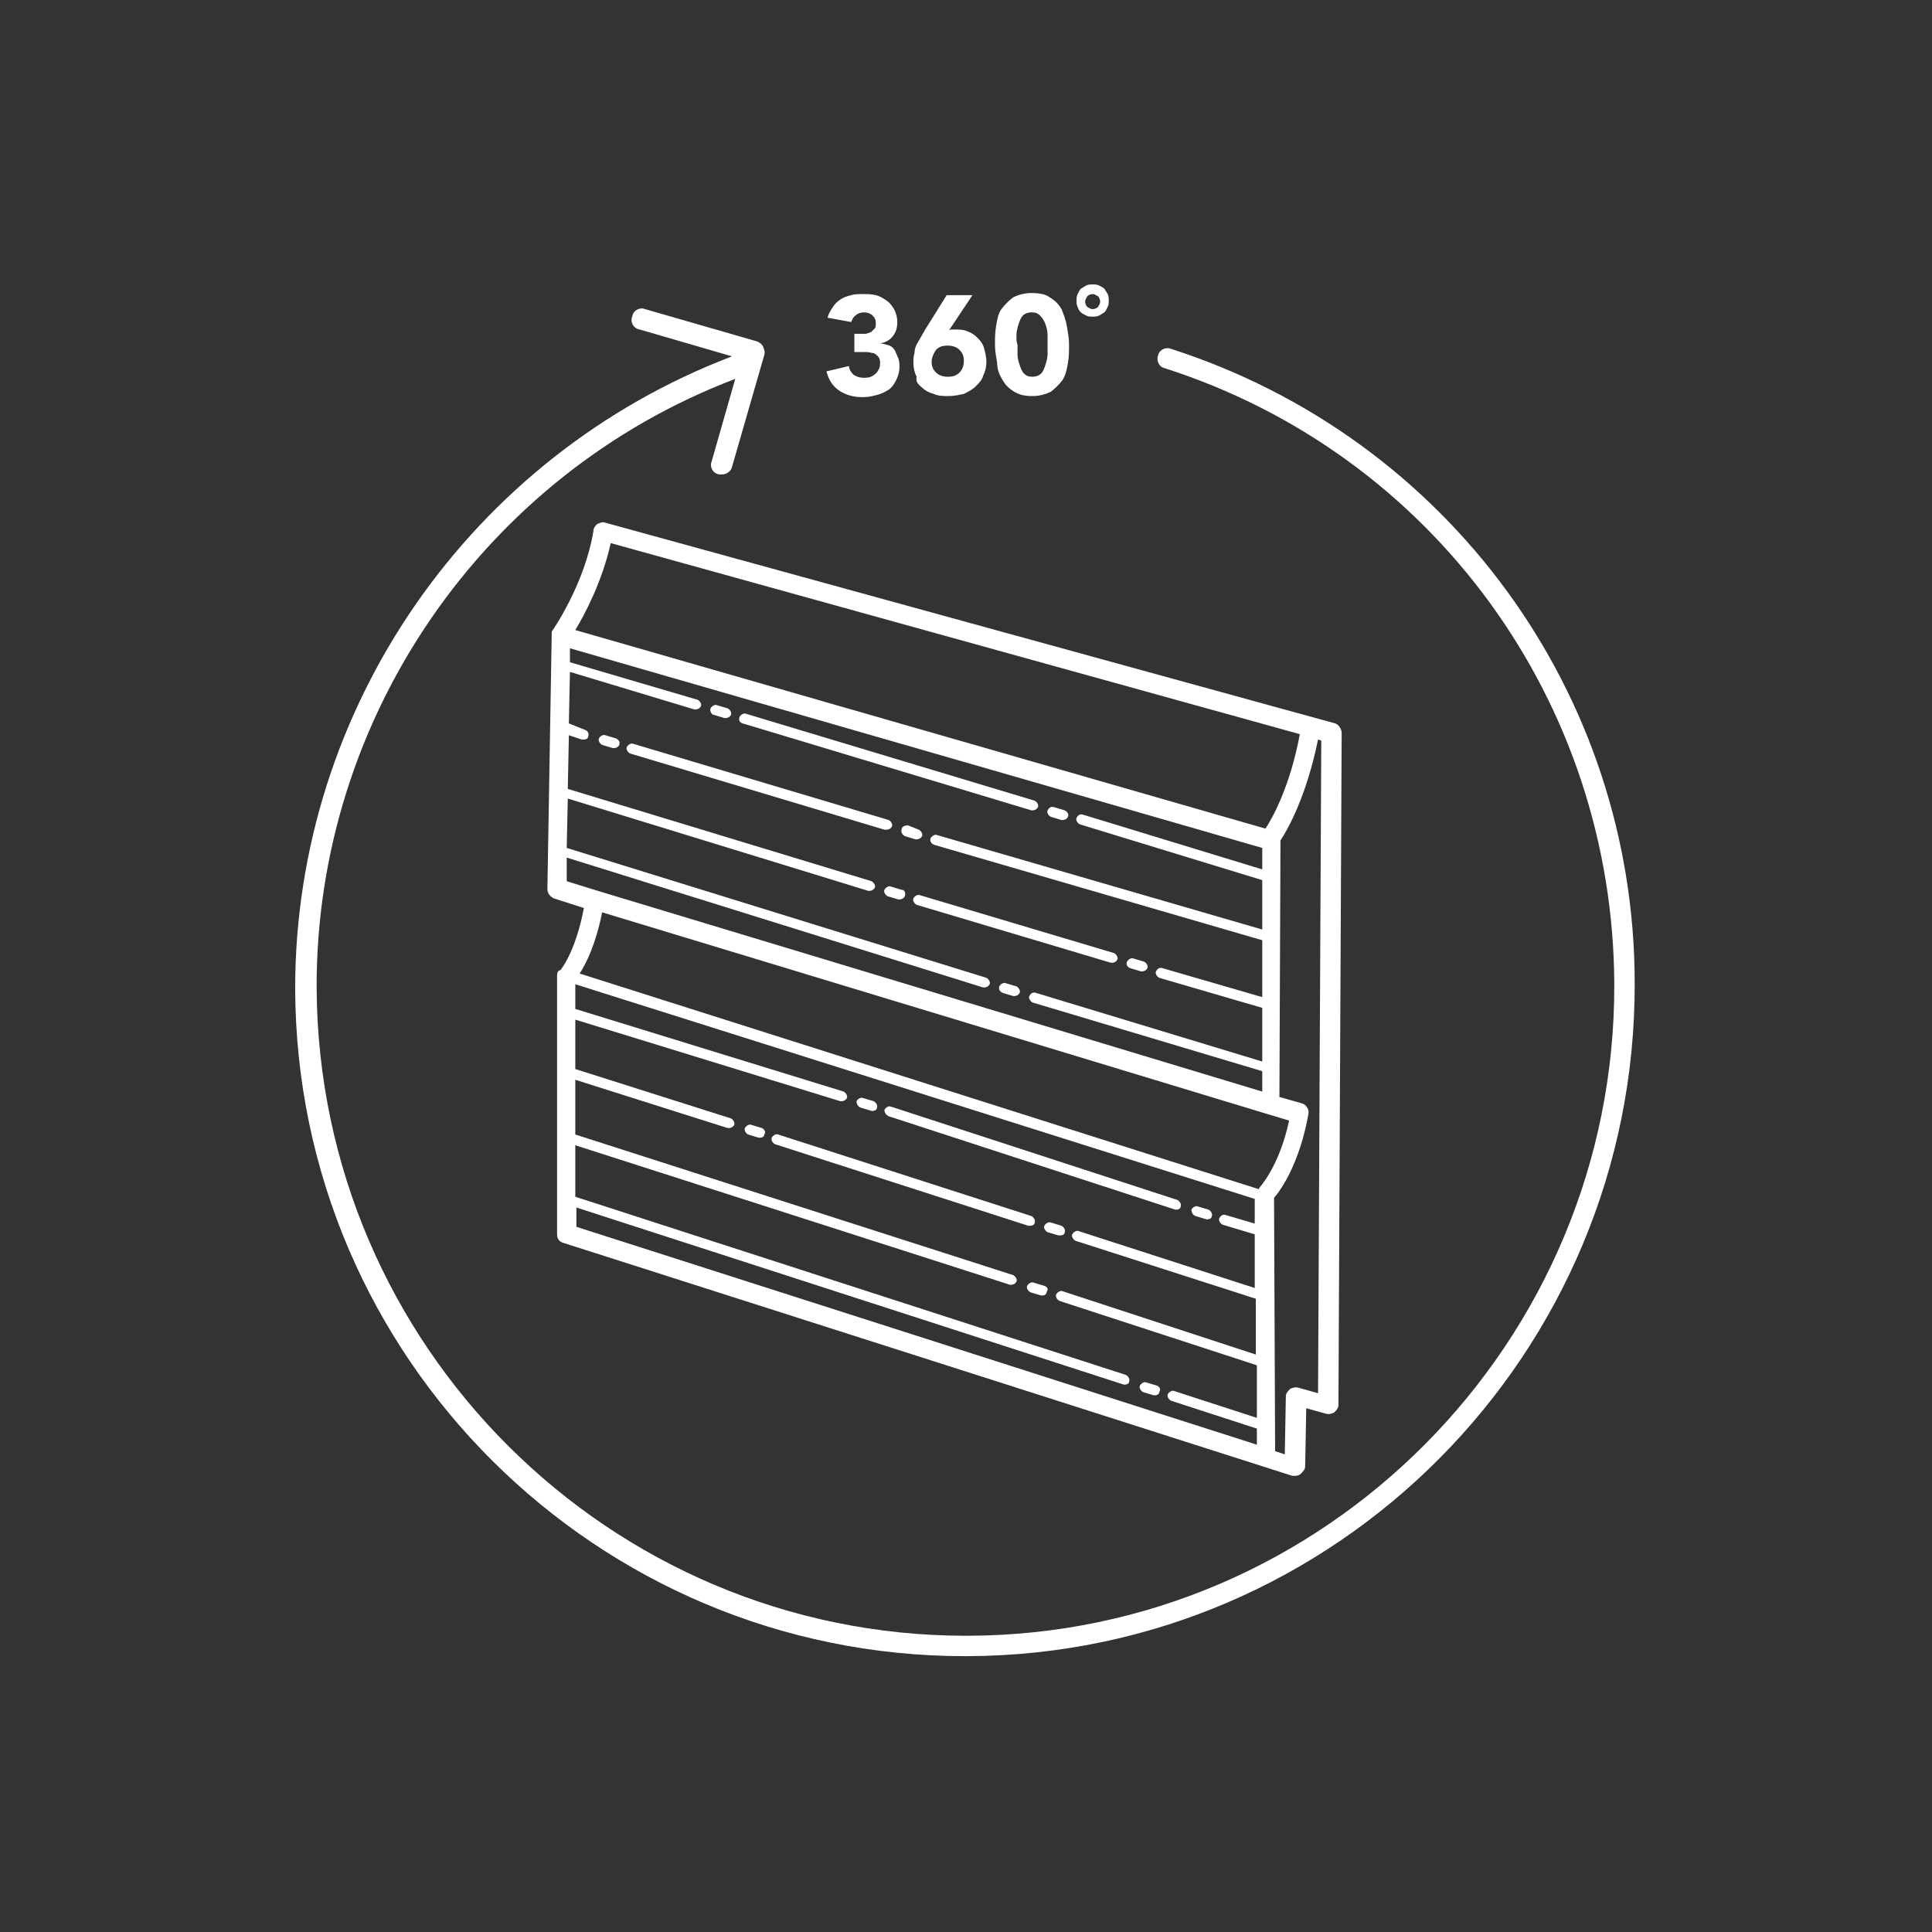 <svg xmlns="http://www.w3.org/2000/svg" xmlns:xlink="http://www.w3.org/1999/xlink" id="Calque_1" x="0px" y="0px" viewBox="0 0 180 180" style="enable-background:new 0 0 180 180;" xml:space="preserve"><rect x="0" y="0" width="180" height="180" fill="#333333" stroke="none"/><style type="text/css">	.st0{fill:#FFFFFF;}</style><g>	<path class="st0" d="M109.1,32.5c-0.5-0.2-1.1,0.1-1.2,0.6c-0.2,0.5,0.1,1.1,0.6,1.2c25,8,41.8,31.1,41.9,57.4  c0.1,33.3-26.9,60.6-60.2,60.7c-0.1,0-0.1,0-0.2,0c-33.2,0-60.3-27-60.5-60.3c-0.1-25.2,15.6-47.9,39-56.8L66.3,43  c-0.2,0.5,0.1,1.1,0.7,1.2c0.1,0,0.2,0,0.3,0c0.4,0,0.8-0.3,0.9-0.7l3-10.4c0.1-0.3,0-0.5-0.1-0.8c-0.1-0.2-0.3-0.4-0.6-0.5  l-10.4-3c-0.5-0.2-1.1,0.1-1.2,0.7c-0.2,0.5,0.1,1.1,0.7,1.2l8.6,2.5C43.8,42.5,27.5,66,27.5,92.1c0.1,34.4,28.1,62.2,62.4,62.2  c0.1,0,0.2,0,0.2,0c34.4-0.1,62.3-28.2,62.2-62.7C152.3,64.6,134.9,40.8,109.1,32.5z"></path>	<path class="st0" d="M80.5,35.2c-0.4,0-0.7-0.1-1-0.3c-0.2-0.2-0.4-0.5-0.4-0.8l-2.1,0.5c0.2,0.8,0.6,1.4,1.2,1.8  c0.6,0.4,1.3,0.6,2.2,0.6c0.5,0,0.9-0.1,1.3-0.2c0.4-0.1,0.8-0.3,1.1-0.5c0.3-0.2,0.5-0.5,0.7-0.9c0.2-0.4,0.3-0.8,0.3-1.2  c0-0.3,0-0.5-0.1-0.8c-0.1-0.2-0.2-0.5-0.3-0.7c-0.1-0.2-0.3-0.4-0.5-0.5C82.5,32.1,82.3,32,82,32v0c0.5-0.1,0.9-0.3,1.2-0.7  c0.3-0.4,0.4-0.8,0.4-1.3c0-0.4-0.1-0.8-0.3-1.2c-0.2-0.3-0.4-0.6-0.7-0.8c-0.3-0.2-0.6-0.4-1-0.5c-0.4-0.1-0.8-0.1-1.2-0.1  c-0.4,0-0.8,0-1.1,0.1c-0.4,0.1-0.7,0.2-1,0.4c-0.3,0.2-0.5,0.4-0.7,0.7c-0.2,0.3-0.4,0.6-0.5,1l2.2,0.4c0.1-0.2,0.2-0.5,0.4-0.6  c0.2-0.2,0.5-0.3,0.8-0.3c0.3,0,0.6,0.1,0.8,0.3c0.2,0.2,0.3,0.4,0.3,0.7c0,0.2,0,0.4-0.1,0.5c-0.1,0.1-0.2,0.2-0.3,0.3  s-0.3,0.1-0.5,0.2c-0.2,0-0.4,0-0.5,0l-0.6,0l0,1.7l0.5,0c0.2,0,0.4,0,0.7,0c0.2,0,0.4,0.1,0.6,0.1c0.2,0.1,0.3,0.2,0.4,0.3  c0.1,0.1,0.2,0.3,0.2,0.6c0,0.4-0.1,0.6-0.3,0.9C81.3,35.1,81,35.2,80.5,35.2z"></path>	<path class="st0" d="M85.9,36.1c0.3,0.3,0.7,0.5,1.1,0.6c0.4,0.2,0.9,0.2,1.4,0.2c0.5,0,0.9-0.1,1.4-0.2c0.4-0.2,0.8-0.4,1.1-0.7  c0.3-0.3,0.6-0.6,0.7-1c0.2-0.4,0.3-0.8,0.3-1.3c0-0.4-0.1-0.8-0.2-1.2c-0.1-0.4-0.3-0.7-0.6-1c-0.3-0.3-0.6-0.5-0.9-0.6  c-0.4-0.2-0.8-0.2-1.2-0.2c-0.1,0-0.2,0-0.3,0c-0.1,0-0.2,0-0.3,0.1l2.2-3.3l-2.4,0l-2,3.2c-0.1,0.2-0.3,0.5-0.4,0.7  c-0.1,0.2-0.3,0.5-0.4,0.7c-0.1,0.2-0.2,0.5-0.2,0.8c-0.1,0.3-0.1,0.6-0.1,0.9c0,0.5,0.1,0.9,0.3,1.3  C85.3,35.5,85.5,35.8,85.9,36.1z M87.2,32.6c0.3-0.3,0.6-0.4,1.1-0.4c0.4,0,0.8,0.1,1.1,0.4c0.3,0.3,0.4,0.6,0.4,1  c0,0.4-0.1,0.8-0.4,1.1c-0.3,0.3-0.6,0.4-1.1,0.4c-0.4,0-0.8-0.1-1.1-0.4c-0.3-0.3-0.4-0.6-0.4-1C86.8,33.3,87,32.9,87.2,32.6z"></path>	<path class="st0" d="M93.4,35.4c0.3,0.5,0.6,0.8,1.1,1.1c0.5,0.3,1,0.4,1.7,0.4c0.7,0,1.3-0.2,1.7-0.4c0.4-0.3,0.8-0.7,1.1-1.1  c0.3-0.5,0.4-1,0.5-1.6c0.1-0.6,0.1-1.1,0.1-1.7c0-0.6-0.1-1.1-0.2-1.7c-0.1-0.6-0.3-1.1-0.5-1.6c-0.3-0.5-0.6-0.8-1.1-1.1  c-0.4-0.3-1-0.4-1.7-0.4c-0.7,0-1.3,0.2-1.7,0.4c-0.4,0.3-0.8,0.7-1.1,1.1s-0.4,1-0.5,1.6c-0.1,0.6-0.1,1.1-0.1,1.7  c0,0.6,0.1,1.1,0.2,1.7C92.9,34.4,93.1,34.9,93.4,35.4z M94.7,31.2c0-0.3,0.1-0.7,0.2-1c0.1-0.3,0.2-0.6,0.4-0.8  c0.2-0.2,0.5-0.3,0.8-0.3c0.4,0,0.6,0.1,0.8,0.3c0.2,0.2,0.4,0.5,0.5,0.8c0.1,0.3,0.2,0.6,0.2,1c0,0.3,0,0.6,0,0.9  c0,0.2,0,0.5,0,0.9c0,0.3-0.1,0.7-0.2,1s-0.2,0.6-0.4,0.8c-0.2,0.2-0.5,0.3-0.8,0.3c-0.4,0-0.6-0.1-0.8-0.3  c-0.2-0.2-0.3-0.5-0.4-0.8c-0.1-0.3-0.2-0.6-0.2-1c0-0.3,0-0.6,0-0.9C94.7,31.9,94.7,31.6,94.7,31.2z"></path>	<path class="st0" d="M100.7,29.1c0.1,0.1,0.3,0.2,0.5,0.3c0.2,0.1,0.4,0.1,0.6,0.1c0.2,0,0.4,0,0.6-0.1c0.2-0.1,0.3-0.2,0.5-0.3  c0.1-0.1,0.2-0.3,0.3-0.5c0.1-0.2,0.1-0.4,0.1-0.6c0-0.2,0-0.4-0.1-0.6c-0.1-0.2-0.2-0.3-0.3-0.5c-0.1-0.1-0.3-0.2-0.5-0.3  c-0.2-0.1-0.4-0.1-0.6-0.1c-0.2,0-0.4,0-0.6,0.1c-0.2,0.1-0.3,0.2-0.5,0.3c-0.1,0.1-0.2,0.3-0.3,0.5c-0.1,0.2-0.1,0.4-0.1,0.6  s0,0.4,0.1,0.6C100.5,28.9,100.6,29,100.7,29.1z M101.3,27.6c0.1-0.1,0.3-0.2,0.5-0.2c0.2,0,0.3,0.1,0.5,0.2  c0.1,0.1,0.2,0.3,0.2,0.5c0,0.2-0.1,0.3-0.2,0.5c-0.1,0.1-0.3,0.2-0.5,0.2c-0.2,0-0.3-0.1-0.5-0.2c-0.1-0.1-0.2-0.3-0.2-0.5  C101.1,27.9,101.2,27.8,101.3,27.6z"></path>	<path class="st0" d="M84,82.9l-1-0.3c-0.2-0.1-0.5,0.1-0.6,0.3s0.1,0.5,0.3,0.6l1,0.3c0,0,0.1,0,0.1,0c0.2,0,0.4-0.1,0.5-0.3  C84.4,83.2,84.3,82.9,84,82.9z"></path>	<path class="st0" d="M103.6,89.7c0.2,0,0.4-0.1,0.5-0.3c0.1-0.2-0.1-0.5-0.3-0.6l-18.1-5.4c-0.2-0.1-0.5,0.1-0.6,0.3  s0.1,0.5,0.3,0.6l18.1,5.4C103.5,89.7,103.5,89.7,103.6,89.7z"></path>	<path class="st0" d="M105.3,90.2l1,0.3c0,0,0.1,0,0.1,0c0.2,0,0.4-0.1,0.5-0.3c0.1-0.2-0.1-0.5-0.3-0.6l-1-0.3  c-0.2-0.1-0.5,0.1-0.6,0.3S105,90.1,105.3,90.2z"></path>	<path class="st0" d="M66.5,66.6l1,0.3c0,0,0.1,0,0.1,0c0.2,0,0.4-0.1,0.5-0.3c0.1-0.2-0.1-0.5-0.3-0.6l-1-0.3  c-0.2-0.1-0.5,0.1-0.6,0.3S66.3,66.6,66.5,66.6z"></path>	<path class="st0" d="M69.2,67.4l26.9,8.1c0,0,0.1,0,0.1,0c0.2,0,0.4-0.1,0.5-0.3c0.1-0.2-0.1-0.5-0.3-0.6l-26.9-8.1  c-0.2-0.1-0.5,0.1-0.6,0.3C68.8,67.1,68.9,67.3,69.2,67.4z"></path>	<path class="st0" d="M97.9,76.1l1,0.3c0,0,0.1,0,0.1,0c0.2,0,0.4-0.1,0.5-0.3c0.1-0.3-0.1-0.5-0.3-0.6l-1-0.3  c-0.3-0.1-0.5,0.1-0.6,0.3C97.5,75.7,97.7,76,97.9,76.1z"></path>	<path class="st0" d="M57.4,68.8l-1-0.3c-0.2-0.1-0.5,0.1-0.6,0.3s0.1,0.5,0.3,0.6l1,0.3c0,0,0.1,0,0.1,0c0.2,0,0.4-0.1,0.5-0.3  C57.8,69.1,57.6,68.9,57.4,68.8z"></path>	<path class="st0" d="M82.6,77.3c0.2,0,0.4-0.1,0.5-0.3c0.1-0.2-0.1-0.5-0.3-0.6L59,69.3c-0.2-0.1-0.5,0.1-0.6,0.3  c-0.1,0.2,0.1,0.5,0.3,0.6l23.7,7.1C82.5,77.3,82.6,77.3,82.6,77.3z"></path>	<path class="st0" d="M84.6,76.9C84.3,76.9,84,77,84,77.3c-0.1,0.2,0.1,0.5,0.3,0.6l1,0.3c0,0,0.1,0,0.1,0c0.2,0,0.4-0.1,0.5-0.3  c0.1-0.2-0.1-0.5-0.3-0.6L84.6,76.9z"></path>	<path class="st0" d="M94.7,91.9l-1-0.3c-0.2-0.1-0.5,0.1-0.6,0.3c-0.1,0.3,0.1,0.5,0.3,0.6l1,0.3c0,0,0.1,0,0.1,0  c0.2,0,0.4-0.1,0.5-0.3C95.1,92.3,94.9,92,94.7,91.9z"></path>	<path class="st0" d="M97.3,119.8l-1-0.3c-0.2-0.1-0.5,0.1-0.6,0.3s0.1,0.5,0.3,0.6l1,0.3c0,0,0.1,0,0.1,0c0.2,0,0.4-0.1,0.4-0.3  C97.7,120.1,97.6,119.9,97.3,119.8z"></path>	<path class="st0" d="M80.2,103.2l1,0.3c0,0,0.1,0,0.1,0c0.2,0,0.4-0.1,0.4-0.3c0.1-0.2-0.1-0.5-0.3-0.6l-1-0.3  c-0.2-0.1-0.5,0.1-0.6,0.3C79.8,102.8,79.9,103.1,80.2,103.2z"></path>	<path class="st0" d="M82.8,104l26.7,8.7c0,0,0.1,0,0.1,0c0.2,0,0.4-0.1,0.4-0.3c0.1-0.2-0.1-0.5-0.3-0.6l-26.7-8.7  c-0.2-0.1-0.5,0.1-0.6,0.3C82.4,103.7,82.6,103.9,82.8,104z"></path>	<path class="st0" d="M111.4,113.3l1,0.3c0,0,0.1,0,0.1,0c0.2,0,0.4-0.1,0.4-0.3c0.1-0.2-0.1-0.5-0.3-0.6l-1-0.3  c-0.2-0.1-0.5,0.1-0.6,0.3C111,112.9,111.1,113.2,111.4,113.3z"></path>	<path class="st0" d="M71,105.1l-1-0.3c-0.2-0.1-0.5,0.1-0.6,0.3c-0.1,0.2,0.1,0.5,0.3,0.6l1,0.3c0,0,0.1,0,0.1,0  c0.2,0,0.4-0.1,0.4-0.3C71.4,105.5,71.2,105.2,71,105.1z"></path>	<path class="st0" d="M96,114.2c0.2,0,0.4-0.1,0.4-0.3c0.1-0.2-0.1-0.5-0.3-0.6l-23.6-7.6c-0.2-0.1-0.5,0.1-0.6,0.3  c-0.1,0.2,0.1,0.5,0.3,0.6l23.6,7.6C95.9,114.2,96,114.2,96,114.2z"></path>	<path class="st0" d="M98.8,115.1c0.2,0,0.4-0.1,0.4-0.3c0.1-0.2-0.1-0.5-0.3-0.6l-1-0.3c-0.2-0.1-0.5,0.1-0.6,0.3  c-0.1,0.2,0.1,0.5,0.3,0.6l1,0.3C98.7,115.1,98.8,115.1,98.8,115.1z"></path>	<path class="st0" d="M107.8,129.1l-1-0.3c-0.2-0.1-0.5,0.1-0.6,0.3s0.1,0.5,0.3,0.6l1,0.3c0,0,0.1,0,0.1,0c0.2,0,0.4-0.1,0.4-0.3  C108.2,129.4,108,129.2,107.8,129.1z"></path>	<path class="st0" d="M51.9,90.9V115c0,0.4,0.2,0.7,0.6,0.8l67.9,21.7c0.1,0,0.2,0,0.3,0c0.2,0,0.4-0.1,0.5-0.2  c0.2-0.2,0.4-0.4,0.4-0.7l0.1-5.4l1.8,0.5c0.3,0.1,0.6,0,0.8-0.1c0.2-0.2,0.4-0.4,0.4-0.7l0.3-62.6c0-0.4-0.3-0.8-0.6-0.9  L56.4,48.7c-0.2-0.1-0.5,0-0.7,0.1c-0.2,0.1-0.4,0.4-0.4,0.6c-0.8,5-3.8,9.3-3.8,9.3c-0.1,0.1-0.1,0.2-0.1,0.3c0,0,0,0,0,0  c0,0,0,0,0,0c0,0.1,0,0.1,0,0.2L51,82.8c0,0.4,0.2,0.7,0.6,0.9l2.8,0.9c-0.8,4.2-2.2,5.8-2.2,5.8C52,90.4,51.9,90.6,51.9,90.9z   M53.7,112.5l51,16.5c0,0,0.1,0,0.1,0c0.2,0,0.4-0.1,0.4-0.3c0.1-0.2-0.1-0.5-0.3-0.6l-51.3-16.6v-4.8l40.5,13c0,0,0.1,0,0.1,0  c0.2,0,0.4-0.1,0.5-0.3c0.1-0.2-0.1-0.5-0.3-0.6l-40.8-13.1v-5.1l14.2,4.5c0,0,0.1,0,0.1,0c0.2,0,0.4-0.1,0.5-0.3  c0.1-0.2-0.1-0.5-0.3-0.6l-14.5-4.6V95l24.7,7.6c0,0,0.1,0,0.1,0c0.2,0,0.4-0.1,0.5-0.3c0.1-0.2-0.1-0.5-0.3-0.6l-25-7.7v-2.3  l63.3,20l0,2.3l-2.7-0.8c-0.3-0.1-0.5,0.1-0.6,0.3c-0.1,0.2,0.1,0.5,0.3,0.6l3,0.9l0,5l-16.4-5.3c-0.2-0.1-0.5,0.1-0.6,0.3  s0.1,0.5,0.3,0.6L117,121l0,5.2L99,120.3c-0.2-0.1-0.5,0.1-0.6,0.3c-0.1,0.2,0.1,0.5,0.3,0.6l18.4,6l0,4.9l-7.7-2.5  c-0.2-0.1-0.5,0.1-0.6,0.3c-0.1,0.2,0.1,0.5,0.3,0.6l8,2.6l0,1.5l-63.4-20.3V112.5z M122.8,129.8l-1.8-0.5c-0.3-0.1-0.6,0-0.8,0.1  c-0.2,0.2-0.4,0.4-0.4,0.7l-0.1,5.4l-0.9-0.3l-0.1-23.6c0.7-0.8,2.4-3.3,3.2-7.8c0.1-0.4-0.2-0.9-0.6-1l-2.1-0.6l0.1-23.9  c0.6-0.9,2.4-4,3.5-9.4l0.3,0.1L122.8,129.8z M56.9,50.6l64.2,17.8c-0.9,4.9-2.6,7.9-3.2,8.8L53.6,58.7  C54.5,57.2,56.1,54.2,56.9,50.6z M52.8,82.1l0-2.2L91.6,92c0,0,0.1,0,0.1,0c0.2,0,0.4-0.1,0.5-0.3c0.1-0.2-0.1-0.5-0.3-0.6L52.8,79  l0.1-4.6l28,8.6c0,0,0.1,0,0.1,0c0.2,0,0.4-0.1,0.5-0.3c0.1-0.2-0.1-0.5-0.3-0.6l-28.3-8.6l0.1-5l1.2,0.4c0.1,0,0.1,0,0.2,0  c0.2,0,0.4-0.1,0.4-0.3c0.1-0.2,0-0.5-0.3-0.6L53,67.4l0.1-4.8l11.6,3.5c0,0,0.1,0,0.1,0c0.2,0,0.4-0.1,0.5-0.3  c0.1-0.2-0.1-0.5-0.3-0.6l-11.9-3.5l0-1.3L117.6,79l0,2l-16.7-5.1c-0.3-0.1-0.5,0.1-0.6,0.3c-0.1,0.2,0.1,0.5,0.3,0.6l17,5.2l0,4.6  l-30.3-8.8c-0.2-0.1-0.5,0.1-0.6,0.3c-0.1,0.3,0.1,0.5,0.3,0.6l30.6,8.9l0,5.3l-9.3-2.7c-0.3-0.1-0.5,0.1-0.6,0.3  c-0.1,0.2,0.1,0.5,0.3,0.6l9.6,2.8l0,5l-21.1-6.4c-0.3-0.1-0.5,0.1-0.6,0.3s0.1,0.5,0.3,0.6l21.4,6.4l0,1.9L55.7,83c0,0,0,0,0,0  L52.8,82.1z M56.1,85l62,18.8c0,0,0,0,0,0c0,0,0,0,0,0l2,0.6c-0.9,4.3-2.8,6.3-2.8,6.3c0,0,0,0,0,0.1L54,90.7  C54.6,89.8,55.5,88,56.1,85z"></path></g></svg>